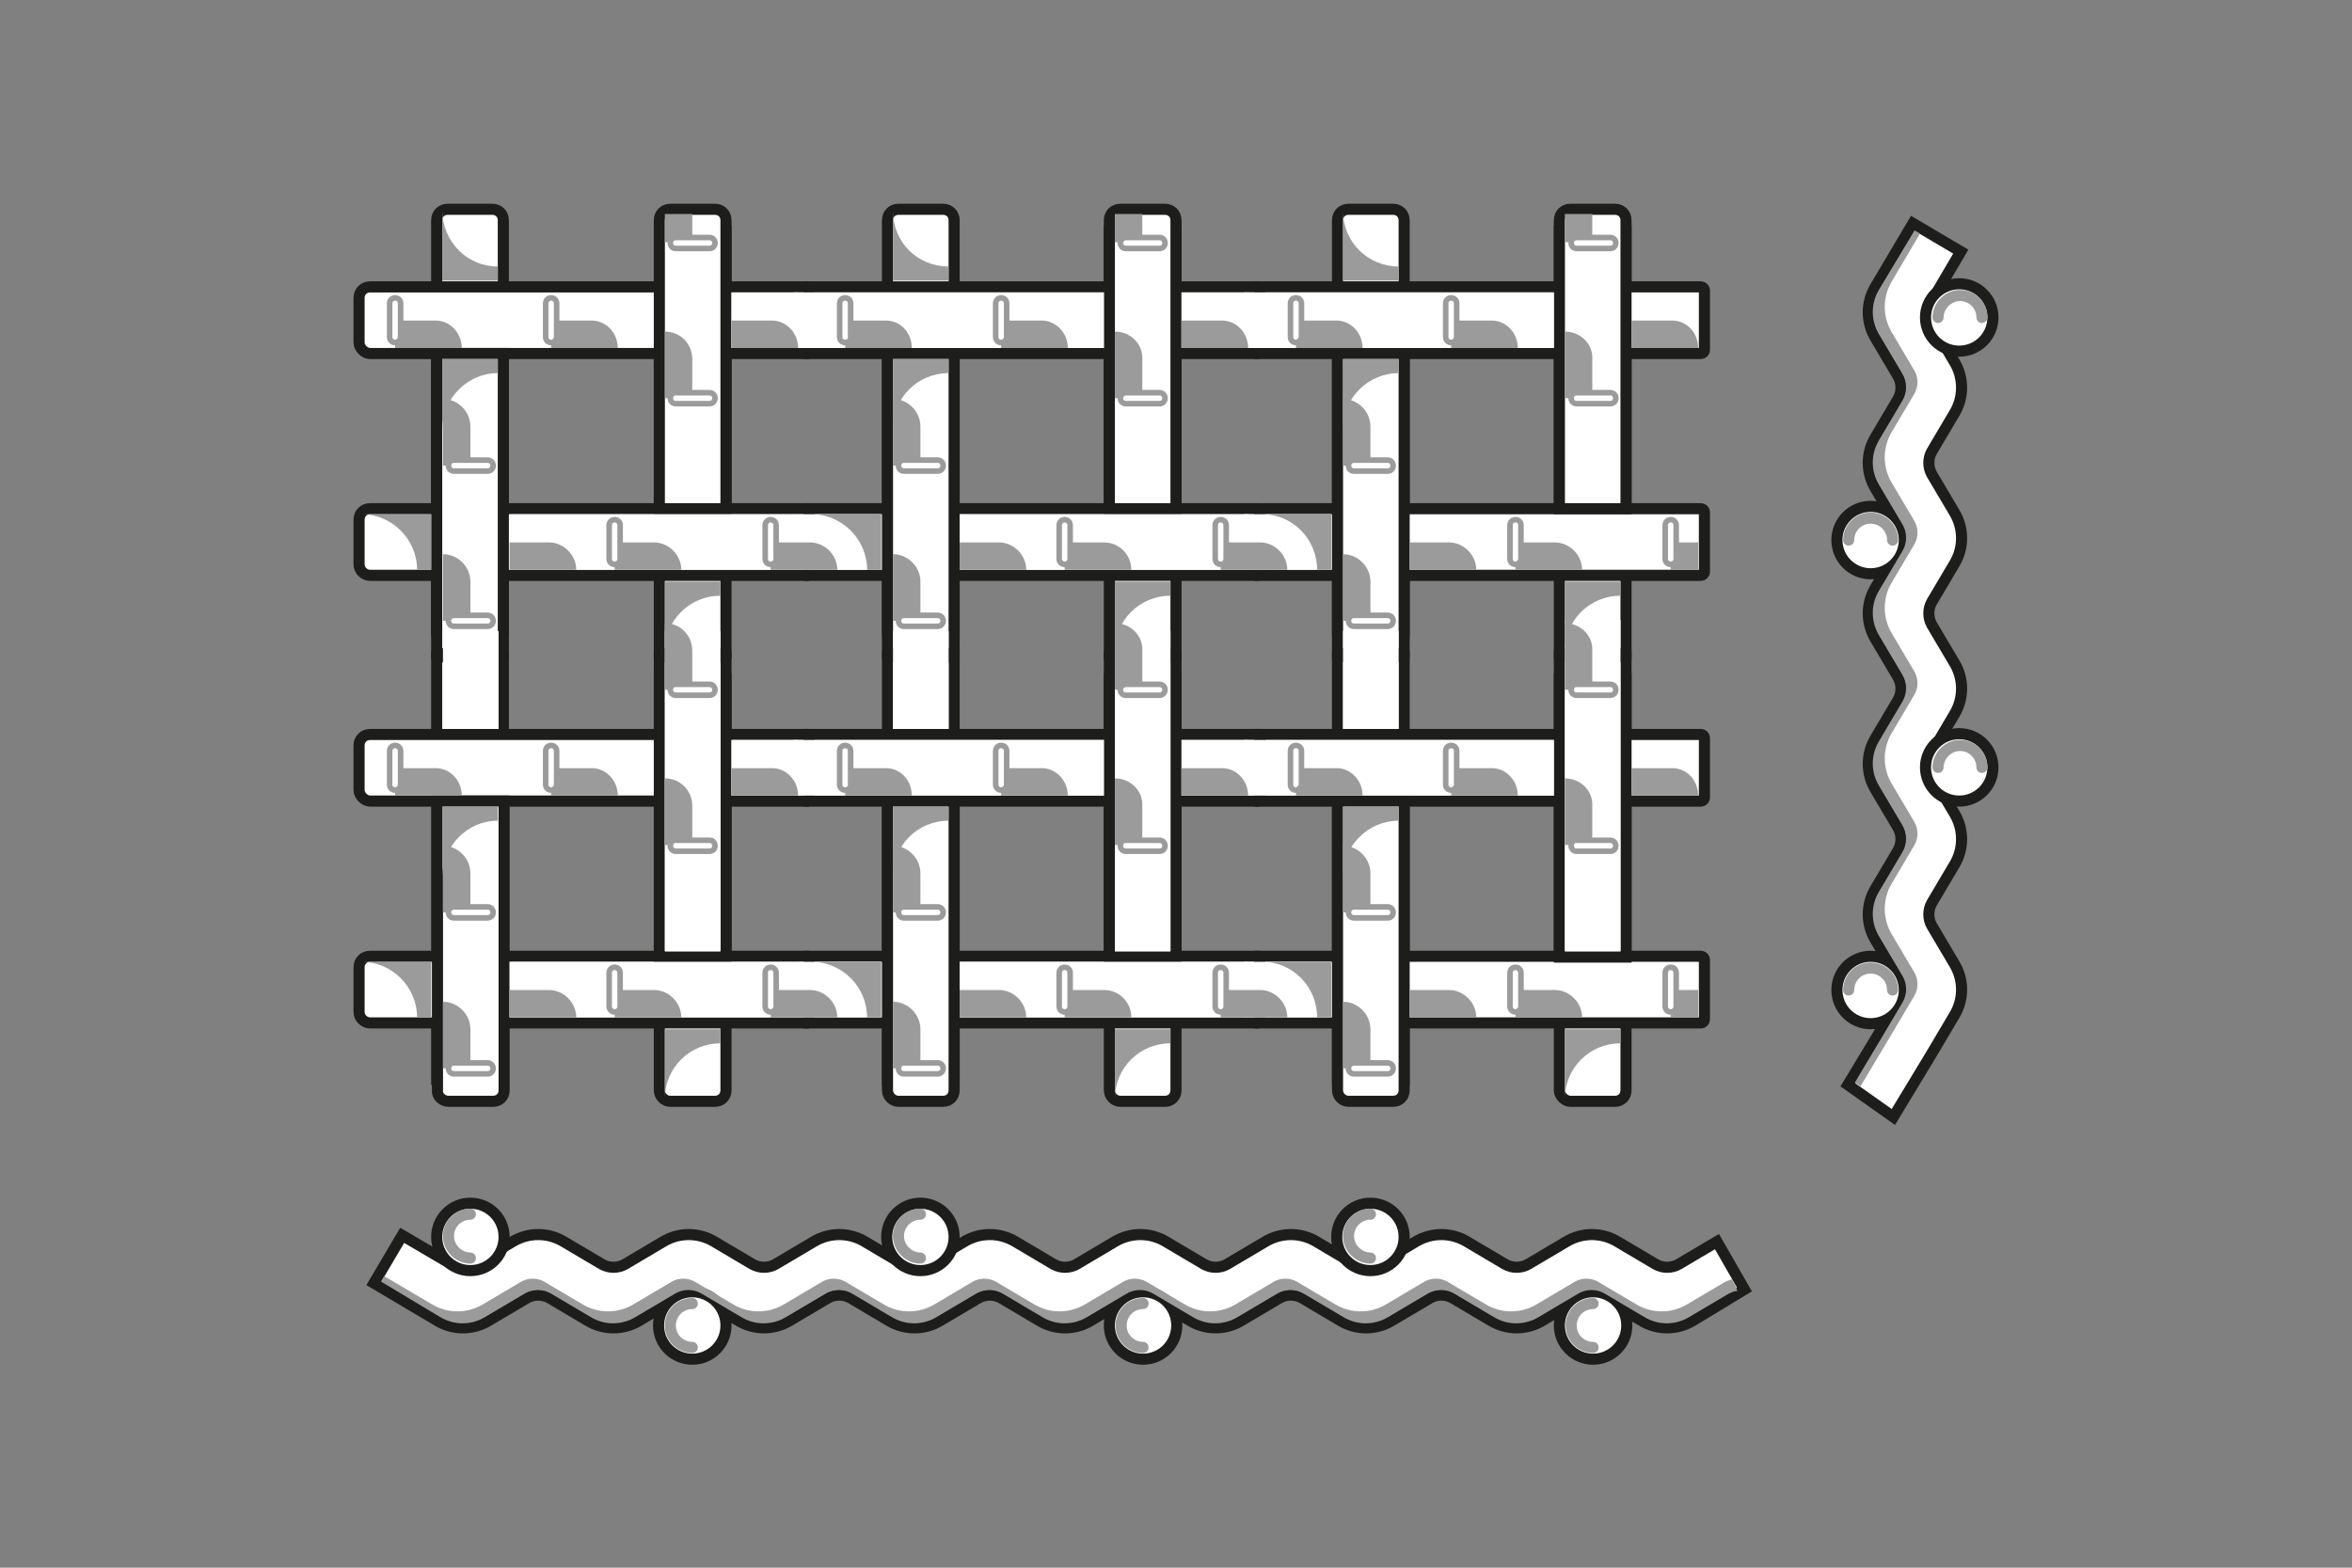 <?xml version="1.0" encoding="utf-8"?>
<!-- Generator: Adobe Illustrator 23.0.6, SVG Export Plug-In . SVG Version: 6.00 Build 0)  -->
<svg version="1.1" id="Ebene_1" xmlns="http://www.w3.org/2000/svg" xmlns:xlink="http://www.w3.org/1999/xlink" x="0px" y="0px"
	 viewBox="0 0 300 200" style="enable-background:new 0 0 300 200;" xml:space="preserve">
<rect x="0" y="0" width="300" height="200" fill="#808080" stroke="none"/>
<style type="text/css">
	.st0{fill:#FFFFFF;stroke:#1D1D1B;stroke-width:1.417;stroke-miterlimit:10;}
	.st1{fill:#FFFFFF;}
	.st2{fill:#9C9B9B;}
	.st3{fill:#FFFFFF;stroke:#9C9B9B;stroke-width:0.709;stroke-linecap:round;stroke-linejoin:round;stroke-miterlimit:10;}
	.st4{fill:none;stroke:#9C9B9B;stroke-width:1.417;stroke-linecap:round;stroke-linejoin:round;stroke-miterlimit:10;}
</style>
<g>
	<path class="st0" d="M222.5,164.5l-6.6,4c-2,1.2-4.5,1.2-6.5,0l-4.9-2.9c-0.9-0.5-2-0.5-2.9,0l-4.9,2.9c-2,1.2-4.5,1.2-6.5,0
		l-4.9-2.9c-0.9-0.5-2-0.5-2.9,0l-4.9,2.9c-2,1.2-4.5,1.2-6.5,0l-4.9-2.9c-0.9-0.5-2-0.5-2.9,0l-4.9,2.9c-2,1.2-4.5,1.2-6.5,0
		l-4.9-2.9c-0.9-0.5-2-0.5-2.9,0l-4.9,2.9c-2,1.2-4.5,1.2-6.5,0l-4.9-2.9c-0.9-0.5-2-0.5-2.9,0l-4.9,2.9c-2,1.2-4.5,1.2-6.5,0
		l-4.9-2.9c-0.9-0.5-2-0.5-2.9,0l-4.9,2.9c-2,1.2-4.5,1.2-6.5,0l-4.9-2.9c-0.9-0.5-2-0.5-2.9,0l-4.9,2.9c-2,1.2-4.5,1.2-6.5,0
		l-4.9-2.9c-0.9-0.5-2-0.5-2.9,0l-4.9,2.9c-2,1.2-4.5,1.2-6.5,0l-8.1-4.8l3.6-6.1l6.3,3.7c0.9,0.5,2,0.5,2.9,0l4.9-2.9
		c2-1.2,4.5-1.2,6.5,0l4.9,2.9c0.9,0.5,2,0.5,2.9,0l4.9-2.9c2-1.2,4.5-1.2,6.5,0l4.9,2.9c0.9,0.5,2,0.5,2.9,0l4.9-2.9
		c2-1.2,4.5-1.2,6.5,0l4.9,2.9c0.9,0.5,2,0.5,2.9,0l4.9-2.9c2-1.2,4.5-1.2,6.5,0l4.9,2.9c0.9,0.5,2,0.5,2.9,0l4.9-2.9
		c2-1.2,4.5-1.2,6.5,0l4.9,2.9c0.9,0.5,2,0.5,2.9,0l4.9-2.9c2-1.2,4.5-1.2,6.5,0l4.9,2.9c0.9,0.5,2,0.5,2.9,0l4.9-2.9
		c2-1.2,4.5-1.2,6.5,0l4.9,2.9c0.9,0.5,2,0.5,2.9,0l4.9-2.9c2-1.2,4.5-1.2,6.5,0l4.9,2.9c0.9,0.5,2,0.5,2.9,0l4.9-2.9L222.5,164.5z"
		/>
</g>
<g>
	<rect x="84.1" y="29.5" class="st0" width="8.5" height="53.9"/>
</g>
<g>
	<path class="st0" d="M55.7,80.5h8.5V28.1c0-0.8-0.6-1.4-1.4-1.4h-5.7c-0.8,0-1.4,0.6-1.4,1.4V80.5z"/>
</g>
<g>
	<path class="st0" d="M47.2,45.1h55.3v-8.5H47.2c-0.8,0-1.4,0.6-1.4,1.4v5.7C45.8,44.4,46.5,45.1,47.2,45.1z"/>
</g>
<g>
	<path class="st0" d="M47.2,73.4h55.3v-8.5H47.2c-0.8,0-1.4,0.6-1.4,1.4V72C45.8,72.8,46.5,73.4,47.2,73.4z"/>
</g>
<g>
	<path class="st0" d="M84.1,64.9h8.5V28.1c0-0.8-0.6-1.4-1.4-1.4h-5.7c-0.8,0-1.4,0.6-1.4,1.4V64.9z"/>
</g>
<g>
	<rect x="55.7" y="45.1" class="st0" width="8.5" height="38.3"/>
</g>
<g>
	<rect x="93.3" y="37.3" class="st1" width="9.9" height="7.1"/>
</g>
<g>
	<rect x="65" y="65.6" class="st1" width="38.3" height="7.1"/>
</g>
<path class="st2" d="M78.8,44.4L78.8,44.4l-8.5,0v-3.5h5C77.2,40.8,78.8,42.4,78.8,44.4z"/>
<path class="st2" d="M73.5,72.7L73.5,72.7l-8.5,0v-3.5h5C71.9,69.2,73.5,70.8,73.5,72.7z"/>
<path class="st3" d="M70.3,43.7L70.3,43.7c-0.4,0-0.7-0.3-0.7-0.7v-4.3c0-0.4,0.3-0.7,0.7-0.7l0,0c0.4,0,0.7,0.3,0.7,0.7V43
	C71,43.3,70.7,43.7,70.3,43.7z"/>
<path class="st2" d="M58.9,44.4L58.9,44.4l-8.5,0v-3.5h5C57.3,40.8,58.9,42.4,58.9,44.4z"/>
<path class="st3" d="M50.4,43.7L50.4,43.7c-0.4,0-0.7-0.3-0.7-0.7v-4.3c0-0.4,0.3-0.7,0.7-0.7l0,0c0.4,0,0.7,0.3,0.7,0.7V43
	C51.1,43.3,50.8,43.7,50.4,43.7z"/>
<path class="st2" d="M63.5,47.6v-1.8h-7.1v8.9C56.5,50.8,59.6,47.6,63.5,47.6z"/>
<path class="st2" d="M63.5,34v1.8h-7.1v-8.9C56.5,30.9,59.6,34,63.5,34z"/>
<path class="st2" d="M53.2,72.7H55v-7.1h-8.9C50,65.6,53.2,68.8,53.2,72.7z"/>
<path class="st2" d="M86.9,72.7L86.9,72.7l-8.5,0v-3.5h5C85.3,69.2,86.9,70.8,86.9,72.7z"/>
<path class="st3" d="M78.4,72L78.4,72c-0.4,0-0.7-0.3-0.7-0.7V67c0-0.4,0.3-0.7,0.7-0.7l0,0c0.4,0,0.7,0.3,0.7,0.7v4.3
	C79.1,71.7,78.8,72,78.4,72z"/>
<g>
	<rect x="141.5" y="29.5" class="st0" width="8.5" height="53.9"/>
</g>
<g>
	<path class="st0" d="M113.2,80.5h8.5V28.1c0-0.8-0.6-1.4-1.4-1.4h-5.7c-0.8,0-1.4,0.6-1.4,1.4V80.5z"/>
</g>
<g>
	<rect x="103.2" y="36.6" class="st0" width="56.7" height="8.5"/>
</g>
<g>
	<rect x="103.2" y="64.9" class="st0" width="56.7" height="8.5"/>
</g>
<g>
	<path class="st0" d="M141.5,64.9h8.5V28.1c0-0.8-0.6-1.4-1.4-1.4h-5.7c-0.8,0-1.4,0.6-1.4,1.4V64.9z"/>
</g>
<g>
	<rect x="113.2" y="45.1" class="st0" width="8.5" height="38.3"/>
</g>
<g>
	<rect x="101.2" y="37.3" class="st1" width="39.6" height="7.1"/>
</g>
<g>
	<rect x="101.8" y="65.6" class="st1" width="10.6" height="7.1"/>
</g>
<g>
	<rect x="150.7" y="37.3" class="st1" width="9.9" height="7.1"/>
</g>
<g>
	<rect x="122.4" y="65.6" class="st1" width="38.3" height="7.1"/>
</g>
<path class="st2" d="M136.2,44.4L136.2,44.4l-8.5,0v-3.5h5C134.6,40.8,136.2,42.4,136.2,44.4z"/>
<path class="st3" d="M127.7,43.7L127.7,43.7c-0.4,0-0.7-0.3-0.7-0.7v-4.3c0-0.4,0.3-0.7,0.7-0.7l0,0c0.4,0,0.7,0.3,0.7,0.7V43
	C128.4,43.3,128.1,43.7,127.7,43.7z"/>
<path class="st2" d="M116.3,44.4L116.3,44.4l-8.5,0v-3.5h5C114.8,40.8,116.3,42.4,116.3,44.4z"/>
<path class="st3" d="M107.8,43.7L107.8,43.7c-0.4,0-0.7-0.3-0.7-0.7v-4.3c0-0.4,0.3-0.7,0.7-0.7h0c0.4,0,0.7,0.3,0.7,0.7V43
	C108.6,43.3,108.2,43.7,107.8,43.7z"/>
<path class="st2" d="M121,47.6v-1.8h-7.1v8.9C113.9,50.8,117,47.6,121,47.6z"/>
<path class="st2" d="M110.6,72.7h1.8v-7.1h-8.9C107.4,65.6,110.6,68.8,110.6,72.7z"/>
<path class="st2" d="M144.3,72.7L144.3,72.7l-8.5,0v-3.5h5C142.8,69.2,144.3,70.8,144.3,72.7z"/>
<path class="st3" d="M135.8,72L135.8,72c-0.4,0-0.7-0.3-0.7-0.7V67c0-0.4,0.3-0.7,0.7-0.7l0,0c0.4,0,0.7,0.3,0.7,0.7v4.3
	C136.5,71.7,136.2,72,135.8,72z"/>
<path class="st2" d="M106.8,72.7L106.8,72.7l-8.5,0v-3.5h5C105.2,69.2,106.8,70.8,106.8,72.7z"/>
<path class="st3" d="M98.3,72L98.3,72c-0.4,0-0.7-0.3-0.7-0.7V67c0-0.4,0.3-0.7,0.7-0.7l0,0c0.4,0,0.7,0.3,0.7,0.7v4.3
	C99,71.7,98.7,72,98.3,72z"/>
<path class="st2" d="M101.8,44.4L101.8,44.4h-8.5v-3.5h5C100.2,40.8,101.8,42.4,101.8,44.4z"/>
<path class="st2" d="M130.9,72.7L130.9,72.7l-8.5,0v-3.5h5C129.3,69.2,130.9,70.8,130.9,72.7z"/>
<g>
	<path class="st0" d="M85.5,140.5h5.7c0.8,0,1.4-0.6,1.4-1.4V86.6h-8.5v52.5C84.1,139.8,84.7,140.5,85.5,140.5z"/>
</g>
<g>
	<rect x="55.7" y="83.8" class="st0" width="8.5" height="53.9"/>
</g>
<g>
	<path class="st0" d="M47.2,102.2h55.3v-8.5H47.2c-0.8,0-1.4,0.6-1.4,1.4v5.7C45.8,101.5,46.5,102.2,47.2,102.2z"/>
</g>
<g>
	<path class="st0" d="M47.2,130.5h55.3V122H47.2c-0.8,0-1.4,0.6-1.4,1.4v5.7C45.8,129.9,46.5,130.5,47.2,130.5z"/>
</g>
<g>
	<rect x="84.1" y="83.8" class="st0" width="8.5" height="38.3"/>
</g>
<g>
	<path class="st0" d="M57.2,140.5h5.7c0.8,0,1.4-0.6,1.4-1.4v-36.9h-8.5v36.9C55.7,139.8,56.4,140.5,57.2,140.5z"/>
</g>
<g>
	<rect x="93.3" y="94.4" class="st1" width="9.9" height="7.1"/>
</g>
<g>
	<rect x="65" y="122.7" class="st1" width="38.3" height="7.1"/>
</g>
<g>
	<rect x="56.5" y="80.5" class="st1" width="7.1" height="12.5"/>
</g>
<g>
	<rect x="84.8" y="80.5" class="st1" width="7.1" height="40.8"/>
</g>
<path class="st2" d="M78.8,101.5L78.8,101.5l-8.5,0v-3.5h5C77.2,97.9,78.8,99.5,78.8,101.5z"/>
<path class="st2" d="M73.5,129.8L73.5,129.8H65v-3.5h5C71.9,126.3,73.5,127.9,73.5,129.8z"/>
<path class="st3" d="M70.3,100.8L70.3,100.8c-0.4,0-0.7-0.3-0.7-0.7v-4.3c0-0.4,0.3-0.7,0.7-0.7l0,0c0.4,0,0.7,0.3,0.7,0.7v4.3
	C71,100.4,70.7,100.8,70.3,100.8z"/>
<path class="st2" d="M58.9,101.5L58.9,101.5l-8.5,0v-3.5h5C57.3,97.9,58.9,99.5,58.9,101.5z"/>
<path class="st3" d="M50.4,100.8L50.4,100.8c-0.4,0-0.7-0.3-0.7-0.7v-4.3c0-0.4,0.3-0.7,0.7-0.7l0,0c0.4,0,0.7,0.3,0.7,0.7v4.3
	C51.1,100.4,50.8,100.8,50.4,100.8z"/>
<path class="st2" d="M63.5,104.7v-1.8h-7.1v8.9C56.5,107.9,59.6,104.7,63.5,104.7z"/>
<path class="st2" d="M53.2,129.8H55v-7.1h-8.9C50,122.7,53.2,125.9,53.2,129.8z"/>
<path class="st2" d="M86.9,129.8L86.9,129.8h-8.5v-3.5h5C85.3,126.3,86.9,127.9,86.9,129.8z"/>
<path class="st3" d="M78.4,129.1L78.4,129.1c-0.4,0-0.7-0.3-0.7-0.7v-4.3c0-0.4,0.3-0.7,0.7-0.7l0,0c0.4,0,0.7,0.3,0.7,0.7v4.3
	C79.1,128.8,78.8,129.1,78.4,129.1z"/>
<path class="st2" d="M91.9,133.1v-1.8h-7.1v8.9C84.8,136.2,88,133.1,91.9,133.1z"/>
<g>
	<path class="st0" d="M142.9,140.5h5.7c0.8,0,1.4-0.6,1.4-1.4V86.6h-8.5v52.5C141.5,139.8,142.1,140.5,142.9,140.5z"/>
</g>
<g>
	<rect x="113.2" y="83.8" class="st0" width="8.5" height="53.9"/>
</g>
<g>
	<rect x="103.2" y="93.7" class="st0" width="56.7" height="8.5"/>
</g>
<g>
	<rect x="103.2" y="122" class="st0" width="56.7" height="8.5"/>
</g>
<g>
	<rect x="141.5" y="83.8" class="st0" width="8.5" height="38.3"/>
</g>
<g>
	<path class="st0" d="M114.6,140.5h5.7c0.8,0,1.4-0.6,1.4-1.4v-36.9h-8.5v36.9C113.2,139.8,113.8,140.5,114.6,140.5z"/>
</g>
<g>
	<rect x="101.2" y="94.4" class="st1" width="39.6" height="7.1"/>
</g>
<g>
	<rect x="101.8" y="122.7" class="st1" width="10.6" height="7.1"/>
</g>
<g>
	<rect x="150.7" y="94.4" class="st1" width="9.9" height="7.1"/>
</g>
<g>
	<rect x="122.4" y="122.7" class="st1" width="38.3" height="7.1"/>
</g>
<g>
	<rect x="113.9" y="80.5" class="st1" width="7.1" height="12.5"/>
</g>
<g>
	<rect x="142.2" y="80.5" class="st1" width="7.1" height="40.8"/>
</g>
<path class="st2" d="M136.2,101.5L136.2,101.5l-8.5,0v-3.5h5C134.6,97.9,136.2,99.5,136.2,101.5z"/>
<path class="st3" d="M127.7,100.8L127.7,100.8c-0.4,0-0.7-0.3-0.7-0.7v-4.3c0-0.4,0.3-0.7,0.7-0.7l0,0c0.4,0,0.7,0.3,0.7,0.7v4.3
	C128.4,100.4,128.1,100.8,127.7,100.8z"/>
<path class="st2" d="M116.3,101.5L116.3,101.5l-8.5,0v-3.5h5C114.8,97.9,116.3,99.5,116.3,101.5z"/>
<path class="st3" d="M107.8,100.8L107.8,100.8c-0.4,0-0.7-0.3-0.7-0.7v-4.3c0-0.4,0.3-0.7,0.7-0.7h0c0.4,0,0.7,0.3,0.7,0.7v4.3
	C108.6,100.4,108.2,100.8,107.8,100.8z"/>
<path class="st2" d="M121,104.7v-1.8h-7.1v8.9C113.9,107.9,117,104.7,121,104.7z"/>
<path class="st2" d="M110.6,129.8h1.8v-7.1h-8.9C107.4,122.7,110.6,125.9,110.6,129.8z"/>
<path class="st2" d="M144.3,129.8L144.3,129.8h-8.5v-3.5h5C142.8,126.3,144.3,127.9,144.3,129.8z"/>
<path class="st3" d="M135.8,129.1L135.8,129.1c-0.4,0-0.7-0.3-0.7-0.7v-4.3c0-0.4,0.3-0.7,0.7-0.7l0,0c0.4,0,0.7,0.3,0.7,0.7v4.3
	C136.5,128.8,136.2,129.1,135.8,129.1z"/>
<path class="st2" d="M149.3,133.1v-1.8h-7.1v8.9C142.2,136.2,145.4,133.1,149.3,133.1z"/>
<path class="st2" d="M106.8,129.8L106.8,129.8h-8.5v-3.5h5C105.2,126.3,106.8,127.9,106.8,129.8z"/>
<path class="st3" d="M98.3,129.1L98.3,129.1c-0.4,0-0.7-0.3-0.7-0.7v-4.3c0-0.4,0.3-0.7,0.7-0.7l0,0c0.4,0,0.7,0.3,0.7,0.7v4.3
	C99,128.8,98.7,129.1,98.3,129.1z"/>
<path class="st2" d="M101.8,101.5L101.8,101.5l-8.5,0v-3.5h5C100.2,97.9,101.8,99.5,101.8,101.5z"/>
<path class="st2" d="M130.9,129.8L130.9,129.8h-8.5v-3.5h5C129.3,126.3,130.9,127.9,130.9,129.8z"/>
<path class="st2" d="M121,34v1.8h-7.1v-8.9C113.9,30.9,117,34,121,34z"/>
<g>
	<rect x="198.9" y="29.5" class="st0" width="8.5" height="53.9"/>
</g>
<g>
	<path class="st0" d="M170.6,80.5h8.5V28.1c0-0.8-0.6-1.4-1.4-1.4H172c-0.8,0-1.4,0.6-1.4,1.4V80.5z"/>
</g>
<g>
	<path class="st0" d="M160.7,45.1h56.2c0.3,0,0.5-0.2,0.5-0.5v-7.5c0-0.3-0.2-0.5-0.5-0.5h-56.2V45.1z"/>
</g>
<g>
	<path class="st0" d="M160.7,73.4h56.2c0.3,0,0.5-0.2,0.5-0.5v-7.5c0-0.3-0.2-0.5-0.5-0.5h-56.2V73.4z"/>
</g>
<g>
	<path class="st0" d="M198.9,64.9h8.5V28.1c0-0.8-0.6-1.4-1.4-1.4h-5.7c-0.8,0-1.4,0.6-1.4,1.4V64.9z"/>
</g>
<g>
	<rect x="170.6" y="45.1" class="st0" width="8.5" height="38.3"/>
</g>
<g>
	<rect x="158.7" y="37.3" class="st1" width="39.5" height="7.1"/>
</g>
<g>
	<rect x="158.7" y="65.6" class="st1" width="11.1" height="7.1"/>
</g>
<path class="st2" d="M193.6,44.4L193.6,44.4l-8.5,0v-3.5h5C192,40.8,193.6,42.4,193.6,44.4z"/>
<path class="st2" d="M188.3,72.7L188.3,72.7l-8.5,0v-3.5h5C186.7,69.2,188.3,70.8,188.3,72.7z"/>
<path class="st3" d="M185.1,43.7L185.1,43.7c-0.4,0-0.7-0.3-0.7-0.7v-4.3c0-0.4,0.3-0.7,0.7-0.7l0,0c0.4,0,0.7,0.3,0.7,0.7V43
	C185.8,43.3,185.5,43.7,185.1,43.7z"/>
<path class="st2" d="M173.8,44.4L173.8,44.4l-8.5,0v-3.5h5C172.2,40.8,173.8,42.4,173.8,44.4z"/>
<path class="st3" d="M165.3,43.7L165.3,43.7c-0.4,0-0.7-0.3-0.7-0.7v-4.3c0-0.4,0.3-0.7,0.7-0.7l0,0c0.4,0,0.7,0.3,0.7,0.7V43
	C166,43.3,165.6,43.7,165.3,43.7z"/>
<path class="st2" d="M178.4,47.6v-1.8h-7.1v8.9C171.3,50.8,174.5,47.6,178.4,47.6z"/>
<path class="st2" d="M178.4,34v1.8h-7.1v-8.9C171.3,30.9,174.5,34,178.4,34z"/>
<path class="st2" d="M168,72.7h1.8v-7.1H161C164.9,65.6,168,68.8,168,72.7z"/>
<path class="st2" d="M201.8,72.7L201.8,72.7l-8.5,0v-3.5h5C200.2,69.2,201.8,70.8,201.8,72.7z"/>
<path class="st3" d="M193.3,72L193.3,72c-0.4,0-0.7-0.3-0.7-0.7V67c0-0.4,0.3-0.7,0.7-0.7l0,0c0.4,0,0.7,0.3,0.7,0.7v4.3
	C194,71.7,193.6,72,193.3,72z"/>
<path class="st2" d="M216.6,44.4L216.6,44.4h-8.5v-3.5h5C215.1,40.8,216.6,42.4,216.6,44.4z"/>
<g>
	<path class="st0" d="M200.3,140.5h5.7c0.8,0,1.4-0.6,1.4-1.4V86.6h-8.5v52.5C198.9,139.8,199.6,140.5,200.3,140.5z"/>
</g>
<g>
	<rect x="170.6" y="83.8" class="st0" width="8.5" height="53.9"/>
</g>
<g>
	<path class="st0" d="M160.7,102.2h56.2c0.3,0,0.5-0.2,0.5-0.5v-7.5c0-0.3-0.2-0.5-0.5-0.5h-56.2V102.2z"/>
</g>
<g>
	<path class="st0" d="M160.7,130.5h56.2c0.3,0,0.5-0.2,0.5-0.5v-7.5c0-0.3-0.2-0.5-0.5-0.5h-56.2V130.5z"/>
</g>
<g>
	<rect x="198.9" y="83.8" class="st0" width="8.5" height="38.3"/>
</g>
<g>
	<path class="st0" d="M172,140.5h5.7c0.8,0,1.4-0.6,1.4-1.4v-36.9h-8.5v36.9C170.6,139.8,171.2,140.5,172,140.5z"/>
</g>
<g>
	<rect x="158.7" y="94.4" class="st1" width="39.5" height="7.1"/>
</g>
<g>
	<rect x="158.7" y="122.7" class="st1" width="11.1" height="7.1"/>
</g>
<g>
	<rect x="171.3" y="80.5" class="st1" width="7.1" height="12.5"/>
</g>
<g>
	<rect x="199.6" y="79.1" class="st1" width="7.1" height="42.2"/>
</g>
<path class="st2" d="M193.6,101.5L193.6,101.5l-8.5,0v-3.5h5C192,97.9,193.6,99.5,193.6,101.5z"/>
<path class="st2" d="M188.3,129.8L188.3,129.8h-8.5v-3.5h5C186.7,126.3,188.3,127.9,188.3,129.8z"/>
<path class="st3" d="M185.1,100.8L185.1,100.8c-0.4,0-0.7-0.3-0.7-0.7v-4.3c0-0.4,0.3-0.7,0.7-0.7l0,0c0.4,0,0.7,0.3,0.7,0.7v4.3
	C185.8,100.4,185.5,100.8,185.1,100.8z"/>
<path class="st2" d="M173.8,101.5L173.8,101.5l-8.5,0v-3.5h5C172.2,97.9,173.8,99.5,173.8,101.5z"/>
<path class="st3" d="M165.3,100.8L165.3,100.8c-0.4,0-0.7-0.3-0.7-0.7v-4.3c0-0.4,0.3-0.7,0.7-0.7l0,0c0.4,0,0.7,0.3,0.7,0.7v4.3
	C166,100.4,165.6,100.8,165.3,100.8z"/>
<path class="st2" d="M178.4,104.7v-1.8h-7.1v8.9C171.3,107.9,174.5,104.7,178.4,104.7z"/>
<path class="st2" d="M168,129.8h1.8v-7.1H161C164.9,122.7,168,125.9,168,129.8z"/>
<path class="st2" d="M201.8,129.8L201.8,129.8h-8.5v-3.5h5C200.2,126.3,201.8,127.9,201.8,129.8z"/>
<path class="st3" d="M193.3,129.1L193.3,129.1c-0.4,0-0.7-0.3-0.7-0.7v-4.3c0-0.4,0.3-0.7,0.7-0.7l0,0c0.4,0,0.7,0.3,0.7,0.7v4.3
	C194,128.8,193.6,129.1,193.3,129.1z"/>
<path class="st2" d="M206.7,133.1v-1.8h-7.1v8.9C199.6,136.2,202.8,133.1,206.7,133.1z"/>
<path class="st2" d="M216.6,101.5L216.6,101.5l-8.5,0v-3.5h5C215.1,97.9,216.6,99.5,216.6,101.5z"/>
<path class="st2" d="M91.9,76v-1.8h-7.1v8.9C84.8,79.1,88,76,91.9,76z"/>
<path class="st2" d="M149.3,76v-1.8h-7.1v8.9C142.2,79.1,145.4,76,149.3,76z"/>
<path class="st2" d="M206.7,76v-1.8h-7.1v8.9C199.6,79.1,202.8,76,206.7,76z"/>
<path class="st2" d="M164.2,72.7L164.2,72.7l-8.5,0v-3.5h5C162.6,69.2,164.2,70.8,164.2,72.7z"/>
<path class="st3" d="M155.7,72L155.7,72c-0.4,0-0.7-0.3-0.7-0.7V67c0-0.4,0.3-0.7,0.7-0.7l0,0c0.4,0,0.7,0.3,0.7,0.7v4.3
	C156.4,71.7,156.1,72,155.7,72z"/>
<path class="st2" d="M164.2,129.8L164.2,129.8h-8.5v-3.5h5C162.6,126.3,164.2,127.9,164.2,129.8z"/>
<path class="st3" d="M155.7,129.1L155.7,129.1c-0.4,0-0.7-0.3-0.7-0.7v-4.3c0-0.4,0.3-0.7,0.7-0.7l0,0c0.4,0,0.7,0.3,0.7,0.7v4.3
	C156.4,128.8,156.1,129.1,155.7,129.1z"/>
<path class="st2" d="M159.2,44.4L159.2,44.4h-8.5v-3.5h5C157.6,40.8,159.2,42.4,159.2,44.4z"/>
<path class="st2" d="M159.2,101.5L159.2,101.5l-8.5,0v-3.5h5C157.6,97.9,159.2,99.5,159.2,101.5z"/>
<circle class="st0" cx="60" cy="157.8" r="4.3"/>
<path class="st4" d="M60,154.9c-1.6,0-2.8,1.3-2.8,2.8s1.3,2.8,2.8,2.8"/>
<circle class="st0" cx="88.3" cy="169.1" r="4.3"/>
<path class="st4" d="M88.3,166.3c-1.6,0-2.8,1.3-2.8,2.8c0,1.6,1.3,2.8,2.8,2.8"/>
<circle class="st0" cx="117.4" cy="157.8" r="4.3"/>
<path class="st4" d="M117.4,154.9c-1.6,0-2.8,1.3-2.8,2.8s1.3,2.8,2.8,2.8"/>
<circle class="st0" cx="145.8" cy="169.1" r="4.3"/>
<path class="st4" d="M145.8,166.3c-1.6,0-2.8,1.3-2.8,2.8c0,1.6,1.3,2.8,2.8,2.8"/>
<circle class="st0" cx="174.8" cy="157.8" r="4.3"/>
<path class="st4" d="M174.8,154.9c-1.6,0-2.8,1.3-2.8,2.8s1.3,2.8,2.8,2.8"/>
<circle class="st0" cx="203.2" cy="169.1" r="4.3"/>
<path class="st4" d="M203.2,166.3c-1.6,0-2.8,1.3-2.8,2.8c0,1.6,1.3,2.8,2.8,2.8"/>
<path class="st2" d="M56.5,50.9L56.5,50.9v8.5H60v-5C60,52.5,58.4,50.9,56.5,50.9z"/>
<path class="st3" d="M57.2,59.4L57.2,59.4c0,0.4,0.3,0.7,0.7,0.7h4.3c0.4,0,0.7-0.3,0.7-0.7v0c0-0.4-0.3-0.7-0.7-0.7h-4.3
	C57.5,58.7,57.2,59,57.2,59.4z"/>
<path class="st2" d="M56.5,70.7L56.5,70.7v8.5H60v-5C60,72.3,58.4,70.7,56.5,70.7z"/>
<path class="st3" d="M57.2,79.2L57.2,79.2c0,0.4,0.3,0.7,0.7,0.7h4.3c0.4,0,0.7-0.3,0.7-0.7v0c0-0.4-0.3-0.7-0.7-0.7h-4.3
	C57.5,78.5,57.2,78.8,57.2,79.2z"/>
<path class="st2" d="M113.9,50.9L113.9,50.9l0,8.5h3.5v-5C117.4,52.5,115.8,50.9,113.9,50.9z"/>
<path class="st3" d="M114.6,59.4L114.6,59.4c0,0.4,0.3,0.7,0.7,0.7h4.3c0.4,0,0.7-0.3,0.7-0.7v0c0-0.4-0.3-0.7-0.7-0.7h-4.3
	C114.9,58.7,114.6,59,114.6,59.4z"/>
<path class="st2" d="M113.9,70.7L113.9,70.7l0,8.5h3.5v-5C117.4,72.3,115.8,70.7,113.9,70.7z"/>
<path class="st3" d="M114.6,79.2L114.6,79.2c0,0.4,0.3,0.7,0.7,0.7h4.3c0.4,0,0.7-0.3,0.7-0.7v0c0-0.4-0.3-0.7-0.7-0.7h-4.3
	C114.9,78.5,114.6,78.8,114.6,79.2z"/>
<path class="st2" d="M171.3,50.9L171.3,50.9v8.5h3.5v-5C174.8,52.5,173.2,50.9,171.3,50.9z"/>
<path class="st3" d="M172,59.4L172,59.4c0,0.4,0.3,0.7,0.7,0.7h4.3c0.4,0,0.7-0.3,0.7-0.7v0c0-0.4-0.3-0.7-0.7-0.7h-4.3
	C172.3,58.7,172,59,172,59.4z"/>
<path class="st2" d="M171.3,70.7L171.3,70.7v8.5h3.5v-5C174.8,72.3,173.2,70.7,171.3,70.7z"/>
<path class="st3" d="M172,79.2L172,79.2c0,0.4,0.3,0.7,0.7,0.7h4.3c0.4,0,0.7-0.3,0.7-0.7v0c0-0.4-0.3-0.7-0.7-0.7h-4.3
	C172.3,78.5,172,78.8,172,79.2z"/>
<path class="st2" d="M56.5,107.9L56.5,107.9v8.5H60v-5C60,109.5,58.4,107.9,56.5,107.9z"/>
<path class="st3" d="M57.2,116.4L57.2,116.4c0,0.4,0.3,0.7,0.7,0.7h4.3c0.4,0,0.7-0.3,0.7-0.7l0,0c0-0.4-0.3-0.7-0.7-0.7h-4.3
	C57.5,115.7,57.2,116,57.2,116.4z"/>
<path class="st2" d="M56.5,127.8L56.5,127.8v8.5H60v-5C60,129.4,58.4,127.8,56.5,127.8z"/>
<path class="st3" d="M57.2,136.3L57.2,136.3c0,0.4,0.3,0.7,0.7,0.7h4.3c0.4,0,0.7-0.3,0.7-0.7l0,0c0-0.4-0.3-0.7-0.7-0.7h-4.3
	C57.5,135.6,57.2,135.9,57.2,136.3z"/>
<path class="st2" d="M113.9,107.9L113.9,107.9l0,8.5h3.5v-5C117.4,109.5,115.8,107.9,113.9,107.9z"/>
<path class="st3" d="M114.6,116.4L114.6,116.4c0,0.4,0.3,0.7,0.7,0.7h4.3c0.4,0,0.7-0.3,0.7-0.7l0,0c0-0.4-0.3-0.7-0.7-0.7h-4.3
	C114.9,115.7,114.6,116,114.6,116.4z"/>
<path class="st2" d="M113.9,127.8L113.9,127.8l0,8.5h3.5v-5C117.4,129.4,115.8,127.8,113.9,127.8z"/>
<path class="st3" d="M114.6,136.3L114.6,136.3c0,0.4,0.3,0.7,0.7,0.7h4.3c0.4,0,0.7-0.3,0.7-0.7l0,0c0-0.4-0.3-0.7-0.7-0.7h-4.3
	C114.9,135.6,114.6,135.9,114.6,136.3z"/>
<path class="st2" d="M171.3,107.9L171.3,107.9v8.5h3.5v-5C174.8,109.5,173.2,107.9,171.3,107.9z"/>
<path class="st3" d="M172,116.4L172,116.4c0,0.4,0.3,0.7,0.7,0.7h4.3c0.4,0,0.7-0.3,0.7-0.7l0,0c0-0.4-0.3-0.7-0.7-0.7h-4.3
	C172.3,115.7,172,116,172,116.4z"/>
<path class="st2" d="M171.3,127.8L171.3,127.8v8.5h3.5v-5C174.8,129.4,173.2,127.8,171.3,127.8z"/>
<path class="st3" d="M172,136.3L172,136.3c0,0.4,0.3,0.7,0.7,0.7h4.3c0.4,0,0.7-0.3,0.7-0.7l0,0c0-0.4-0.3-0.7-0.7-0.7h-4.3
	C172.3,135.6,172,135.9,172,136.3z"/>
<path class="st2" d="M84.8,42.3L84.8,42.3l0,8.5h3.5v-5C88.3,43.9,86.8,42.3,84.8,42.3z"/>
<path class="st3" d="M85.5,50.8L85.5,50.8c0,0.4,0.3,0.7,0.7,0.7h4.3c0.4,0,0.7-0.3,0.7-0.7v0c0-0.4-0.3-0.7-0.7-0.7h-4.3
	C85.8,50.1,85.5,50.4,85.5,50.8z"/>
<path class="st2" d="M142.2,42.3L142.2,42.3v8.5h3.5v-5C145.8,43.9,144.2,42.3,142.2,42.3z"/>
<path class="st3" d="M142.9,50.8L142.9,50.8c0,0.4,0.3,0.7,0.7,0.7h4.3c0.4,0,0.7-0.3,0.7-0.7v0c0-0.4-0.3-0.7-0.7-0.7h-4.3
	C143.3,50.1,142.9,50.4,142.9,50.8z"/>
<path class="st2" d="M199.6,42.3L199.6,42.3v8.5h3.5v-5C203.2,43.9,201.6,42.3,199.6,42.3z"/>
<path class="st3" d="M200.4,50.8L200.4,50.8c0,0.4,0.3,0.7,0.7,0.7h4.3c0.4,0,0.7-0.3,0.7-0.7v0c0-0.4-0.3-0.7-0.7-0.7h-4.3
	C200.7,50.1,200.4,50.4,200.4,50.8z"/>
<path class="st2" d="M84.8,79.5L84.8,79.5l0,8.5h3.5v-5C88.3,81.1,86.8,79.5,84.8,79.5z"/>
<path class="st3" d="M85.5,88L85.5,88c0,0.4,0.3,0.7,0.7,0.7h4.3c0.4,0,0.7-0.3,0.7-0.7v0c0-0.4-0.3-0.7-0.7-0.7h-4.3
	C85.8,87.3,85.5,87.6,85.5,88z"/>
<path class="st2" d="M84.8,99.3L84.8,99.3l0,8.5h3.5v-5C88.3,100.9,86.8,99.3,84.8,99.3z"/>
<path class="st3" d="M85.5,107.9L85.5,107.9c0,0.4,0.3,0.7,0.7,0.7h4.3c0.4,0,0.7-0.3,0.7-0.7l0,0c0-0.4-0.3-0.7-0.7-0.7h-4.3
	C85.8,107.1,85.5,107.5,85.5,107.9z"/>
<path class="st2" d="M142.2,79.5L142.2,79.5V88h3.5v-5C145.8,81.1,144.2,79.5,142.2,79.5z"/>
<path class="st3" d="M142.9,88L142.9,88c0,0.4,0.3,0.7,0.7,0.7h4.3c0.4,0,0.7-0.3,0.7-0.7v0c0-0.4-0.3-0.7-0.7-0.7h-4.3
	C143.3,87.3,142.9,87.6,142.9,88z"/>
<path class="st2" d="M142.2,99.3L142.2,99.3v8.5h3.5v-5C145.8,100.9,144.2,99.3,142.2,99.3z"/>
<path class="st3" d="M142.9,107.9L142.9,107.9c0,0.4,0.3,0.7,0.7,0.7h4.3c0.4,0,0.7-0.3,0.7-0.7l0,0c0-0.4-0.3-0.7-0.7-0.7h-4.3
	C143.3,107.1,142.9,107.5,142.9,107.9z"/>
<path class="st2" d="M199.6,79.5L199.6,79.5V88h3.5v-5C203.2,81.1,201.6,79.5,199.6,79.5z"/>
<path class="st3" d="M200.4,88L200.4,88c0,0.4,0.3,0.7,0.7,0.7h4.3c0.4,0,0.7-0.3,0.7-0.7v0c0-0.4-0.3-0.7-0.7-0.7h-4.3
	C200.7,87.3,200.4,87.6,200.4,88z"/>
<path class="st2" d="M199.6,99.3L199.6,99.3v8.5h3.5v-5C203.2,100.9,201.6,99.3,199.6,99.3z"/>
<path class="st3" d="M200.4,107.9L200.4,107.9c0,0.4,0.3,0.7,0.7,0.7h4.3c0.4,0,0.7-0.3,0.7-0.7l0,0c0-0.4-0.3-0.7-0.7-0.7h-4.3
	C200.7,107.1,200.4,107.5,200.4,107.9z"/>
<rect x="84.8" y="27.3" class="st2" width="3.5" height="3.6"/>
<rect x="142.2" y="27.3" class="st2" width="3.5" height="3.6"/>
<rect x="199.6" y="27.3" class="st2" width="3.5" height="3.6"/>
<path class="st3" d="M85.5,31L85.5,31c0,0.4,0.3,0.7,0.7,0.7h4.3c0.4,0,0.7-0.3,0.7-0.7v0c0-0.4-0.3-0.7-0.7-0.7h-4.3
	C85.8,30.3,85.5,30.6,85.5,31z"/>
<path class="st3" d="M142.9,31L142.9,31c0,0.4,0.3,0.7,0.7,0.7h4.3c0.4,0,0.7-0.3,0.7-0.7v0c0-0.4-0.3-0.7-0.7-0.7h-4.3
	C143.3,30.3,142.9,30.6,142.9,31z"/>
<path class="st3" d="M200.4,31L200.4,31c0,0.4,0.3,0.7,0.7,0.7h4.3c0.4,0,0.7-0.3,0.7-0.7v0c0-0.4-0.3-0.7-0.7-0.7h-4.3
	C200.7,30.3,200.4,30.6,200.4,31z"/>
<g>
	<path class="st0" d="M246.4,134.4l2.9-4.9c1.2-2,1.2-4.5,0-6.5l-2.9-4.9c-0.5-0.9-0.5-2,0-2.9l2.9-4.9c1.2-2,1.2-4.5,0-6.5
		l-2.9-4.9c-0.5-0.9-0.5-2,0-2.9l2.9-4.9c1.2-2,1.2-4.5,0-6.5l-2.9-4.9c-0.5-0.9-0.5-2,0-2.9l2.9-4.9c1.2-2,1.2-4.5,0-6.5l-2.9-4.9
		c-0.5-0.9-0.5-2,0-2.9l2.9-4.9c1.2-2,1.2-4.5,0-6.5l-2.9-4.9c-0.5-0.9-0.5-2,0-2.9l3.7-6.3l-6.1-3.6l-4.8,8.1c-1.2,2-1.2,4.5,0,6.5
		l2.9,4.9c0.5,0.9,0.5,2,0,2.9l-2.9,4.9c-1.2,2-1.2,4.5,0,6.5l2.9,4.9c0.5,0.9,0.5,2,0,2.9l-2.9,4.9c-1.2,2-1.2,4.5,0,6.5l2.9,4.9
		c0.5,0.9,0.5,2,0,2.9l-2.9,4.9c-1.2,2-1.2,4.5,0,6.5l2.9,4.9c0.5,0.9,0.5,2,0,2.9l-2.9,4.9c-1.2,2-1.2,4.5,0,6.5l2.9,4.9
		c0.5,0.9,0.5,2,0,2.9l-2.9,4.9l-3.5,5.8l5.8,4.1L246.4,134.4z"/>
</g>
<circle class="st0" cx="249.9" cy="40.5" r="4.3"/>
<path class="st4" d="M252.8,40.5c0-1.6-1.3-2.8-2.8-2.8s-2.8,1.3-2.8,2.8"/>
<circle class="st0" cx="238.6" cy="68.9" r="4.3"/>
<path class="st4" d="M241.4,68.9c0-1.6-1.3-2.8-2.8-2.8c-1.6,0-2.8,1.3-2.8,2.8"/>
<circle class="st0" cx="249.9" cy="97.9" r="4.3"/>
<path class="st4" d="M252.8,97.9c0-1.6-1.3-2.8-2.8-2.8s-2.8,1.3-2.8,2.8"/>
<circle class="st0" cx="238.6" cy="126.3" r="4.3"/>
<path class="st4" d="M241.4,126.3c0-1.6-1.3-2.8-2.8-2.8c-1.6,0-2.8,1.3-2.8,2.8"/>
<path class="st2" d="M237.3,138.6c0,0,2.8-4.7,4-6.7l2.9-4.9c0.5-0.9,0.5-2,0-2.9l-2.9-4.9c-1.2-2-1.2-4.5,0-6.5l2.9-4.9
	c0.5-0.9,0.5-2,0-2.9l-2.9-4.9c-1.2-2-1.2-4.5,0-6.5l2.9-4.9c0.5-0.9,0.5-2,0-2.9l-2.9-4.9c-1.2-2-1.2-4.5,0-6.5l2.9-4.9
	c0.5-0.9,0.5-2,0-2.9l-2.9-4.9c-1.2-2-1.2-4.5,0-6.5l2.9-4.9c0.5-0.9,0.5-2,0-2.9l-2.9-4.9c-1.2-2-1.2-4.5,0-6.5l3.6-6.1l-0.7-0.4
	l-4.5,7.5c-1.1,1.8-1.1,4,0,5.8l2.9,4.9c0.7,1.1,0.7,2.5,0,3.6l-2.9,4.9c-1.1,1.8-1.1,4,0,5.8l2.9,4.9c0.7,1.1,0.7,2.5,0,3.6
	l-2.9,4.9c-1.1,1.8-1.1,4,0,5.8l2.9,4.9c0.7,1.1,0.7,2.5,0,3.6l-2.9,4.9c-1.1,1.8-1.1,4,0,5.8l2.9,4.9c0.7,1.1,0.7,2.5,0,3.6
	l-2.9,4.9c-1.1,1.8-1.1,4,0,5.8l2.9,4.9c0.7,1.1,0.7,2.5,0,3.6l-2.9,4.9c-1.1,1.8-3.1,5.2-3.1,5.2L237.3,138.6z"/>
<rect x="213.1" y="69.2" class="st2" width="3.5" height="3.5"/>
<path class="st3" d="M213.1,72L213.1,72c-0.4,0-0.7-0.3-0.7-0.7V67c0-0.4,0.3-0.7,0.7-0.7l0,0c0.4,0,0.7,0.3,0.7,0.7v4.3
	C213.8,71.7,213.5,72,213.1,72z"/>
<rect x="213.1" y="126.3" class="st2" width="3.5" height="3.5"/>
<path class="st3" d="M213.1,129.1L213.1,129.1c-0.4,0-0.7-0.3-0.7-0.7v-4.3c0-0.4,0.3-0.7,0.7-0.7l0,0c0.4,0,0.7,0.3,0.7,0.7v4.3
	C213.8,128.8,213.5,129.1,213.1,129.1z"/>
<g>
	<path class="st2" d="M221.4,164.1l-0.5-0.9c-0.3,0.1-0.5,0.2-0.8,0.3l-4.9,2.9c-2,1.2-4.5,1.2-6.5,0l-4.9-2.9c-0.9-0.5-2-0.5-2.9,0
		l-4.9,2.9c-2,1.2-4.5,1.2-6.5,0l-4.9-2.9c-0.9-0.5-2-0.5-2.9,0l-4.9,2.9c-2,1.2-4.5,1.2-6.5,0l-4.9-2.9c-0.9-0.5-2-0.5-2.9,0
		l-4.9,2.9c-2,1.2-4.5,1.2-6.5,0l-4.9-2.9c-0.9-0.5-2-0.5-2.9,0l-4.9,2.9c-2,1.2-4.5,1.2-6.5,0l-4.9-2.9c-0.9-0.5-2-0.5-2.9,0
		l-4.9,2.9c-2,1.2-4.5,1.2-6.5,0l-4.9-2.9c-0.9-0.5-2-0.5-2.9,0l-4.9,2.9c-2,1.2-4.5,1.2-6.5,0l-4.9-2.9c-0.9-0.5-2-0.5-2.9,0
		l-4.9,2.9c-2,1.2-4.5,1.2-6.5,0l-4.9-2.9c-0.9-0.5-2-0.5-2.9,0l-4.9,2.9c-2,1.2-4.5,1.2-6.5,0l-6.1-3.6l-0.4,0.7l7.5,4.5
		c1.8,1.1,4,1.1,5.8,0l4.9-2.9c1.1-0.7,2.5-0.7,3.6,0l4.9,2.9c1.8,1.1,4,1.1,5.8,0l4.9-2.9c1.1-0.7,2.5-0.7,3.6,0l4.9,2.9
		c1.8,1.1,4,1.1,5.8,0l4.9-2.9c1.1-0.7,2.5-0.7,3.6,0l4.9,2.9c1.8,1.1,4,1.1,5.8,0l4.9-2.9c1.1-0.7,2.5-0.7,3.6,0l4.9,2.9
		c1.8,1.1,4,1.1,5.8,0l4.9-2.9c1.1-0.7,2.5-0.7,3.6,0l4.9,2.9c1.8,1.1,4,1.1,5.8,0l4.9-2.9c1.1-0.7,2.5-0.7,3.6,0l4.9,2.9
		c1.8,1.1,4,1.1,5.8,0l4.9-2.9c1.1-0.7,2.5-0.7,3.6,0l4.9,2.9c1.8,1.1,4,1.1,5.8,0l4.9-2.9c1.1-0.7,2.5-0.7,3.6,0l4.9,2.9
		c1.8,1.1,4,1.1,5.8,0l4.9-2.9c0.4-0.2,0.8-0.4,1.2-0.4L221.4,164.1z"/>
</g>
</svg>
